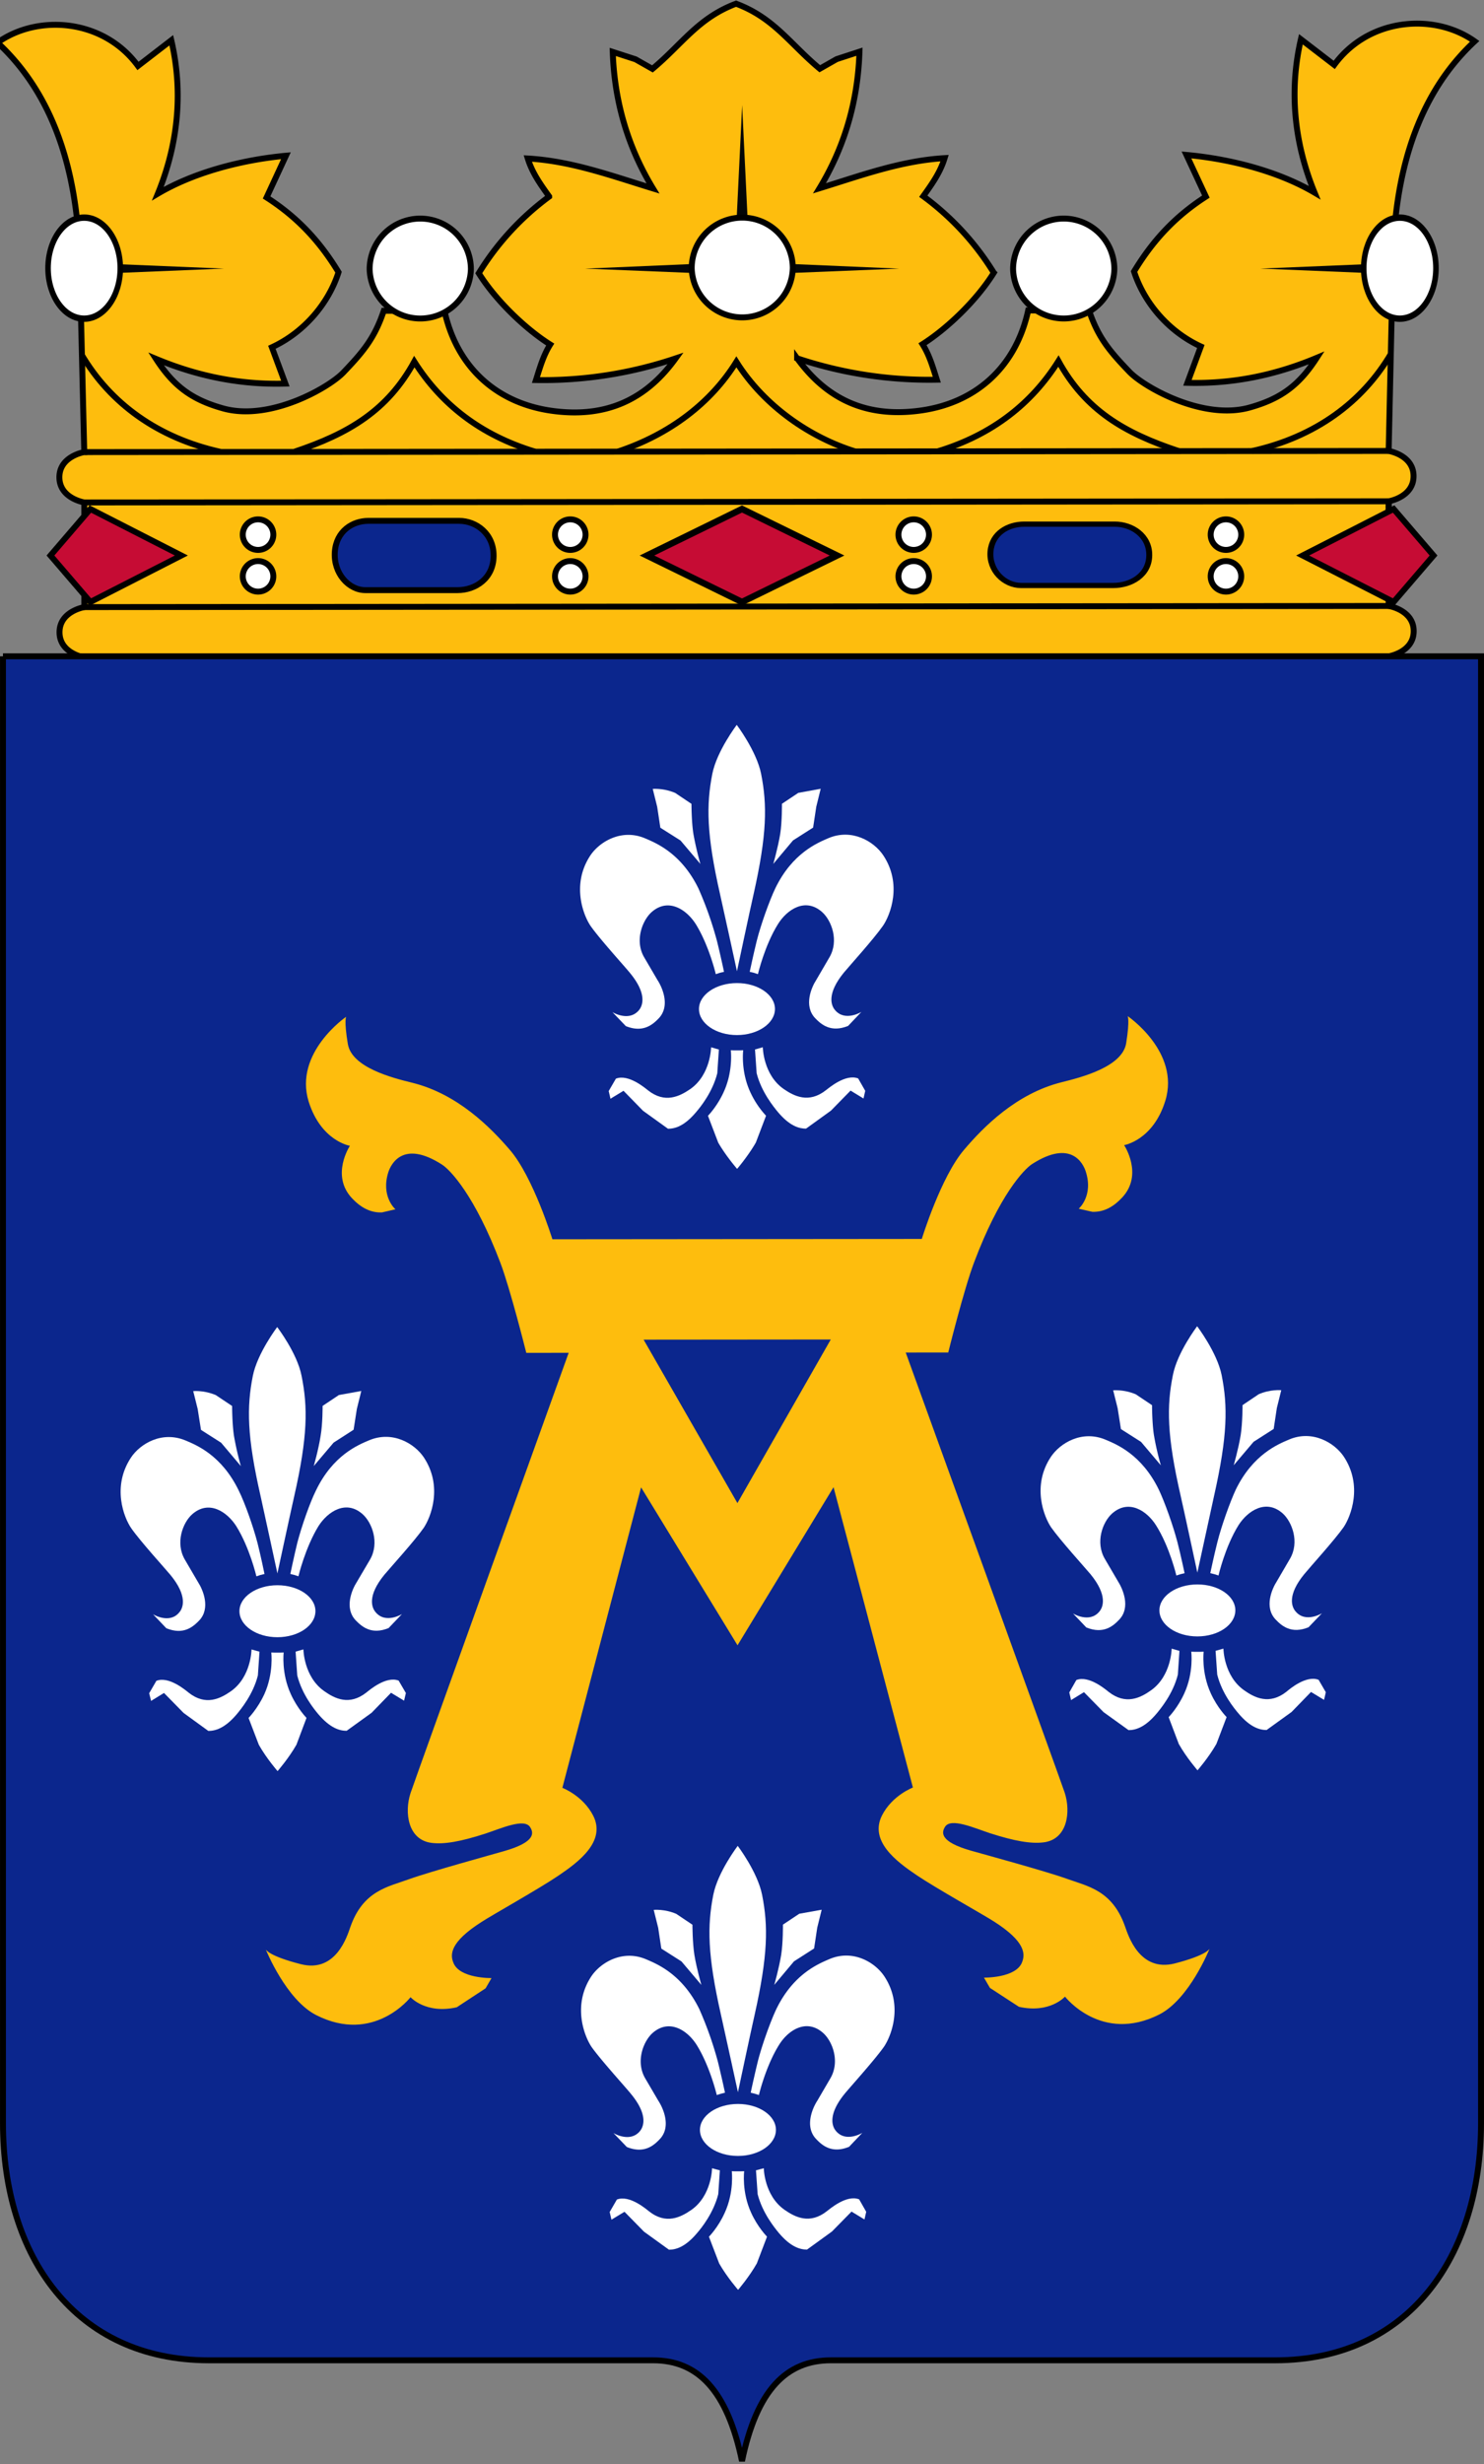 <svg xmlns="http://www.w3.org/2000/svg" xmlns:xlink="http://www.w3.org/1999/xlink" width="501" height="831.472"><rect width="100%" height="100%" fill="#808080" stroke="none"/><defs><clipPath id="i" clipPathUnits="userSpaceOnUse"><path d="M0 0h595.276v841.89H0V0z"/></clipPath><clipPath id="f" clipPathUnits="userSpaceOnUse"><path d="M0 0h595.276v841.89H0V0z"/></clipPath><clipPath id="d" clipPathUnits="userSpaceOnUse"><path d="M0 0h595.276v841.89H0V0z"/></clipPath><clipPath id="e" clipPathUnits="userSpaceOnUse"><path d="M0 0h595.276v841.89H0V0z"/></clipPath><clipPath id="c" clipPathUnits="userSpaceOnUse"><path d="M0 0h595.276v841.89H0V0z"/></clipPath><clipPath id="b" clipPathUnits="userSpaceOnUse"><path d="M177.728 684.889c-.617-.419-1.044-.759-1.696-1.318a21.748 21.748 0 0 1-1.669-1.591l-.617.44-1.1.504c-.032-1.621.092-2.561.495-4.138.344-1.333.629-2.07 1.279-3.294-1.118.526-1.766.763-2.943 1.123-1.28.388-2.021.547-3.341.732.331-.552.468-.916.591-1.557l.111-.858a10.913 10.913 0 0 1-2.248-1.656 10.37 10.37 0 0 1-1.546-1.846c.569-.891.934-1.375 1.643-2.167.708-.794 1.143-1.214 1.977-1.88l-.235-.737-.521-.699a23.346 23.346 0 0 1 3.718.121c1.307.133 2.055.253 3.34.552-1.611-1.97-3.638-2.697-6.128-2.197-1.462.293-2.23.858-3.347 1.837-1.111.99-1.646 1.732-2.236 3.11.643.61.988.864 1.041 2.134.057 1.492-1.204 2.827-2.718 2.789-1.371-.027-2.346-1.038-2.567-2.389-.189-1.112.149-1.995 1.033-2.711-.552-1.175-1.683-2.44-1.955-2.7-.807-.761-1.321-1.185-2.354-1.598-1.676-.68-2.911-.692-4.628-.127-1.214.406-1.852.86-2.762 1.751l-1.182 1.446s2.534-1.54 4.341-1.897c1.43-.287 2.294-.299 3.744-.101l-.15.705-.474.991c.851.455 1.313.806 1.963 1.524.766.832 1.118 1.411 1.502 2.477-.514.87-1.3 1.803-1.555 2.069a13.681 13.681 0 0 1-1.831 1.613l.362.945.033 1.056c-.195 0-2.033-.192-3.294-.533-1.451-.399-2.256-.731-3.57-1.468.321.775.481 1.231.71 2.043.175.67.291 1.057.377 1.749l.092 1.312-.027.817c-.065.713-.184 1.127-.487 1.771l-.866-.771-.579-.439-.611 1.077c-.571.711-1.032 1.072-1.903 1.364-.993.348-1.684.233-2.705-.026-.851-.208-1.332-.439-2.039-.959.65-.273.994-.5 1.514-.972l.896-1.072c.332-.539.448-.883.617-1.498.234-.845.189-1.355.241-2.229.046-.79-.052-1.245.038-2.035l.223-1.279.214-.472c-1.509-.052-1.93-1.043-1.93-2.323 0-1.925.837-2.942 2.288-2.909l.155-1.131.183-1.595c.104-.894.17-1.392.246-2.292l.131-1.469c-1.163.072-1.71-.435-1.697-1.25.021-.721.474-1.147 1.326-1.274l-2.067-2.874 1.507-3.066c-.674-.056-.986-.833-.986-1.492l.199-.628 69.441.019.169.014.22 1.427-.857.672 2.047 3.042-2.223 2.999a1.305 1.305 0 0 1 1.033 1.411c-.071.754-.807 1.313-1.546 1.173l.54 6.23c1.149.253 1.721 1.295 1.837 2.496.131 1.218-.324 2.16-1.35 2.826-.241 1.944-.117 3.143.519 4.998.656 1.879 1.332 2.954 2.718 4.274v.351c-1.314.894-2.549 1.085-4.128.666-1.319-.35-2.085-.891-2.865-2.021l-.819.572-.9.744c-.303-1.283-.374-2.058-.323-3.38.071-1.797.312-2.85 1.021-4.493-.956.574-1.541.84-2.594 1.198-1.501.513-3.99.754-3.99.754l.558-1.027.441-1.124a10.297 10.297 0 0 1-1.474-1.112c-1.02-.913-1.534-1.537-2.216-2.729.338-1.051.682-1.638 1.444-2.441.648-.685 1.122-1.021 1.982-1.403l-.189-.888-.501-.984c1.112-.034 1.749.013 2.847.185 1.52.234 2.38.487 3.796 1.092-.903-1.398-1.834-2.084-3.425-2.542-2.425-.686-5.474 1.073-6.201 1.837-1.014 1.071-1.606 1.77-2.074 3.162.839.571 1.216 1.318 1.178 2.336a2.685 2.685 0 0 1-2.718 2.567c-1.463-.027-2.6-1.19-2.653-2.642-.024-.984.3-1.677 1.074-2.268-.644-2.935-2.744-4.826-5.726-5.157-2.605-.299-4.608.584-6.142 2.707 1.314-.439 2.086-.631 3.445-.846 1.442-.224 2.275-.285 3.729-.259l-.343 1.059-.396.767c.676.425.955.597 1.623 1.228.313.3 1.386 1.384 2.048 2.43-.538.891-.902 1.365-1.605 2.13-.715.78-1.164 1.186-2.015 1.81l.65.913.448 1.043c-1.409-.078-2.656-.413-4.015-.796-1.267-.367-1.483-.42-2.425-.748.657 1.047.956 1.7 1.351 2.864.528 1.549.689 2.501.729 4.139l-1.177-.373-.875-.498c-.413.338-.982 1.124-1.719 1.723-.738.604-1.26.958-2.001 1.338h-.969z"/></clipPath><clipPath id="a" clipPathUnits="userSpaceOnUse"><path d="M0 0h595.276v841.89H0V0z"/></clipPath><clipPath id="n" clipPathUnits="userSpaceOnUse"><path d="M0 0h595.276v841.89H0V0z"/></clipPath></defs><g style="stroke-width:.38;stroke-miterlimit:4;stroke-dasharray:none"><g style="stroke-width:.38;stroke-miterlimit:4;stroke-dasharray:none"><g clip-path="url(#a)" style="stroke-width:.304;stroke-miterlimit:4;stroke-dasharray:none" transform="rotate(179.95 710.73 2252.58) scale(6.574)"><g style="stroke-width:.304;stroke-miterlimit:4;stroke-dasharray:none"><path style="fill:#febd0d;fill-opacity:1;fill-rule:nonzero;stroke:#000;stroke-width:.304;stroke-miterlimit:4;stroke-opacity:1;stroke-dasharray:none" d="M-68.102.203s-1.278.208-1.278 1.292c0 1.085 1.278 1.292 1.278 1.292V8.16s-1.278.208-1.278 1.292 1.278 1.292 1.278 1.292l-.207 8.887c-.005 3.406-.448 8.627-4.23 12.135 2.061 1.47 5.437 1.23 7.214-1.203l1.711 1.317c.579-2.492.413-5.16-.696-7.874 1.783 1.054 4.207 1.724 6.578 1.942l-.995-2.141c1.464-.943 2.65-2.12 3.692-3.841-.497-1.55-1.72-3.062-3.427-3.851l.691-1.865c-2.164-.06-4.358.321-6.643 1.277.902-1.397 1.827-2.089 3.424-2.541 2.424-.693 5.48 1.072 6.201 1.836 1.021 1.066 1.606 1.765 2.074 3.162l3.119-.013c.644-2.935 2.744-4.819 5.732-5.157 2.594-.299 4.602.592 6.136 2.713a21.353 21.353 0 0 0-7.174-1.105c.201.63.376 1.258.733 1.823-1.226.775-2.752 2.205-3.665 3.663a13.951 13.951 0 0 0 3.62 3.932c-.444.622-.87 1.212-1.098 1.955 2.243-.13 4.291-.888 6.427-1.543-1.216 2.004-1.973 4.327-2.059 7.01l1.169-.38.87-.494c1.523 1.267 2.344 2.613 4.296 3.344 1.952-.731 2.773-2.077 4.296-3.344l.87.494 1.169.38c-.086-2.683-.843-5.006-2.059-7.01 2.136.655 4.184 1.413 6.427 1.543-.228-.743-.654-1.333-1.098-1.955a13.951 13.951 0 0 0 3.62-3.932c-.913-1.458-2.439-2.888-3.665-3.663.357-.565.532-1.193.733-1.823a21.353 21.353 0 0 0-7.174 1.105c1.534-2.121 3.542-3.012 6.136-2.713 2.988.338 5.088 2.222 5.732 5.157l3.119.013c.468-1.397 1.053-2.096 2.074-3.162.721-.764 3.777-2.529 6.201-1.836 1.597.452 2.522 1.144 3.424 2.541-2.285-.956-4.479-1.337-6.643-1.277l.691 1.865c-1.707.789-2.93 2.301-3.427 3.851 1.042 1.72 2.228 2.898 3.692 3.841l-.995 2.141c2.371-.218 4.795-.888 6.578-1.942-1.11 2.714-1.275 5.382-.696 7.874l1.711-1.317c1.777 2.433 5.153 2.673 7.214 1.203-3.782-3.508-4.225-8.729-4.23-12.134l-.207-8.888S.162 10.536.162 9.452-1.116 8.16-1.116 8.16V2.787S.162 2.58.162 1.495C.162.411-1.116.203-1.116.203z" transform="translate(212.735 651.44)"/><path d="M-68.102 10.744h66.986m0-2.584V2.787h-66.986V8.16z" style="fill:none;stroke:#000;stroke-width:.304;stroke-miterlimit:4;stroke-opacity:1;stroke-dasharray:none" transform="translate(212.735 651.44)"/></g></g><g clip-path="url(#f)" style="stroke-width:.304;stroke-miterlimit:4;stroke-dasharray:none" transform="matrix(6.574 0 0 -6.574 -920.458 4505.159)"><g style="stroke-width:.304;stroke-miterlimit:4;stroke-dasharray:none"><path d="m-2.484-8.16-5.525-.237 5.587-.225-.062.462zm5.1 0-.063-.462 5.575.225-5.512.237zM.332-5.67h-.546L.06 0z" style="fill:#040606;fill-opacity:1;fill-rule:nonzero;stroke:none" transform="translate(178.067 679.908)"/><g transform="translate(178.012 679.908)" style="stroke-width:.304;stroke-miterlimit:4;stroke-dasharray:none"><path id="g" d="m-32.01-8.166-.06-.458 5.578.229z" style="fill:#040606;fill-opacity:1;fill-rule:nonzero;stroke:none"/><use height="1052.362" width="744.094" transform="matrix(-1 0 0 1 .23 0)" xlink:href="#g" style="stroke-width:.304;stroke-miterlimit:4;stroke-dasharray:none"/></g></g></g><g clip-path="url(#f)" style="fill:none;stroke-width:.304;stroke-miterlimit:4;stroke-dasharray:none" transform="rotate(179.95 710.73 2252.58) scale(6.574)"><g style="fill:none;stroke-width:.304;stroke-miterlimit:4;stroke-dasharray:none"><path style="fill:none;stroke:#000;stroke-width:.304;stroke-miterlimit:4;stroke-dasharray:none" d="M-59.49-4.526c-3.24.719-5.663 2.498-7.134 4.992m23.273-4.992c-2.809.852-4.823 2.454-6.193 4.624-1.38-2.514-3.37-3.692-6.174-4.624m49.2 0C-3.278-3.807-.854-2.028.617.466m-23.274-4.992c2.81.852 4.823 2.454 6.193 4.624 1.38-2.514 3.371-3.692 6.174-4.624m-16.63 0c-2.669.884-4.777 2.498-6.084 4.598-1.453-2.313-3.835-3.898-6.083-4.598" transform="translate(211.13 666.714)"/></g><g style="fill:none;stroke-width:.304;stroke-miterlimit:4;stroke-dasharray:none"><path d="m-32.01-8.166-.06-.458 5.578.229z" style="fill:none;stroke:none" transform="translate(178.067 679.908)"/></g></g><g style="stroke-width:.38;stroke-miterlimit:4;stroke-dasharray:none" transform="matrix(5.259 0 0 5.259 -388.094 -649.84)"><g clip-path="url(#e)" style="stroke-width:.304;stroke-miterlimit:4;stroke-dasharray:none" transform="matrix(1.25 0 0 -1.25 -101.23 980.223)"><g style="stroke-width:.304;stroke-miterlimit:4;stroke-dasharray:none"><path style="fill:#fff;fill-opacity:1;fill-rule:nonzero;stroke:#000;stroke-width:.304;stroke-miterlimit:4;stroke-dasharray:none" d="M1.872 2.599a2.6 2.6 0 0 0 2.6-2.6 2.601 2.601 0 0 0-5.2 0 2.6 2.6 0 0 0 2.6 2.6z" transform="translate(159.732 671.505)"/></g></g><g clip-path="url(#e)" style="stroke-width:.305;stroke-miterlimit:4;stroke-dasharray:none" transform="matrix(1.248 0 0 -1.248 -80.12 978.813)"><g style="stroke-width:.305;stroke-miterlimit:4;stroke-dasharray:none"><path d="M1.778 2.599a2.6 2.6 0 0 0 2.6-2.6 2.601 2.601 0 0 0-5.2 0 2.6 2.6 0 0 0 2.6 2.6z" style="fill:#fff;fill-opacity:1;fill-rule:nonzero;stroke:#000;stroke-width:.305;stroke-miterlimit:4;stroke-dasharray:none" transform="translate(159.732 671.505)"/></g></g><g clip-path="url(#e)" style="stroke-width:.327;stroke-miterlimit:4;stroke-dasharray:none" transform="matrix(1.085 0 0 -1.248 -96.646 978.813)" id="h"><g style="stroke-width:.327;stroke-miterlimit:4;stroke-dasharray:none"><path style="fill:#fff;fill-opacity:1;fill-rule:nonzero;stroke:#000;stroke-width:.327;stroke-miterlimit:4;stroke-dasharray:none" d="M2.337 2.599c1.178 0 2.136-1.164 2.136-2.6 0-1.43-.958-2.596-2.136-2.596C1.156-2.597.2-1.43.2 0c0 1.435.955 2.599 2.136 2.599z" transform="translate(159.732 671.505)"/></g></g><g clip-path="url(#e)" style="stroke-width:.304;stroke-miterlimit:4;stroke-dasharray:none" transform="rotate(180 172.043 490.111) scale(1.25)"><g style="stroke-width:.304;stroke-miterlimit:4;stroke-dasharray:none"><path d="M1.872 2.599a2.6 2.6 0 0 0 2.6-2.6 2.601 2.601 0 0 0-5.2 0 2.6 2.6 0 0 0 2.6 2.6z" style="fill:#fff;fill-opacity:1;fill-rule:nonzero;stroke:#000;stroke-width:.304;stroke-miterlimit:4;stroke-dasharray:none" transform="translate(159.732 671.505)"/></g></g><use height="1052.362" width="744.094" transform="matrix(-1 0 0 1 242.857 0)" xlink:href="#h" style="stroke-width:.38;stroke-miterlimit:4;stroke-dasharray:none"/></g><g transform="matrix(5.259 0 0 5.259 -388.094 -649.84)" style="stroke-width:.38;stroke-miterlimit:4;stroke-dasharray:none"><g style="stroke-width:.304;stroke-miterlimit:4;stroke-dasharray:none"><path style="fill:#c60c34;fill-opacity:1;fill-rule:nonzero;stroke:#000;stroke-width:.304;stroke-miterlimit:4;stroke-dasharray:none" d="m-.69 0 4.674-2.387-4.673-2.387-2.049 2.387z" transform="matrix(1.25 0 0 -1.25 80.458 156.227)" id="l"/></g><g style="stroke:#000;stroke-width:.304;stroke-miterlimit:4;stroke-dasharray:none" clip-path="url(#i)" transform="matrix(1.25 0 0 -1.25 -101.622 980.664)" id="k"><g style="stroke:#000;stroke-width:.304;stroke-miterlimit:4;stroke-dasharray:none"><path style="fill:#0b268d;fill-opacity:1;fill-rule:nonzero;stroke:#000;stroke-width:.304;stroke-miterlimit:4;stroke-dasharray:none" d="M-.717 1.186h4.658c.875 0 1.778-.658 1.77-1.8-.008-1.173-.955-1.757-1.847-1.757H-.873c-.851 0-1.646.856-1.57 1.966.08 1.072.911 1.591 1.726 1.591" transform="translate(159.973 657.755)"/></g></g><g transform="translate(1.3 .576)" id="m" style="stroke-width:.38;stroke-miterlimit:4;stroke-dasharray:none"><path id="j" style="fill:#fff;fill-opacity:1;fill-rule:nonzero;stroke:#000;stroke-width:.38;stroke-miterlimit:4;stroke-dasharray:none" d="M89.062 156.317a.98.98 0 1 1 0 1.96.98.98 0 0 1 0-1.96z"/><use xlink:href="#j" transform="matrix(1 0 0 -1 0 317.27)" width="744.094" height="1052.362" style="stroke-width:.38;stroke-miterlimit:4;stroke-dasharray:none"/></g><g style="stroke:#000;stroke-width:.272;stroke-miterlimit:4;stroke-dasharray:none"><path d="m-.237 0 4.881-1.901-4.88-1.901-4.882 1.901z" style="fill:#c60c34;fill-opacity:1;fill-rule:nonzero;stroke:#000;stroke-width:.272;stroke-miterlimit:4;stroke-dasharray:none" transform="matrix(-1.25 0 0 -1.57 121.133 156.227)"/></g><use height="1052.362" width="744.094" transform="matrix(1 0 0 .885 42.09 18.265)" xlink:href="#k" style="fill:#0b268d;fill-opacity:1;stroke-width:.38;stroke-miterlimit:4;stroke-dasharray:none"/><use height="1052.362" width="744.094" transform="matrix(-1 0 0 1 242.857 0)" xlink:href="#l" style="fill:#c60c34;fill-opacity:1;stroke-width:.38;stroke-miterlimit:4;stroke-dasharray:none"/><use height="1052.362" width="744.094" transform="translate(20.043)" xlink:href="#m" style="stroke-width:.38;stroke-miterlimit:4;stroke-dasharray:none"/><use xlink:href="#m" transform="translate(42.09)" width="744.094" height="1052.362" style="stroke-width:.38;stroke-miterlimit:4;stroke-dasharray:none"/><use height="1052.362" width="744.094" transform="translate(62.134)" xlink:href="#m" style="stroke-width:.38;stroke-miterlimit:4;stroke-dasharray:none"/></g></g><path d="M74.103 168.023h94.885v94.124c0 8.557-4.659 15.212-13.215 15.212H127.25c-2.852 0-4.754 1.902-5.704 6.465-.951-4.563-2.853-6.465-5.705-6.465H87.32c-8.557 0-13.216-6.655-13.216-15.212v-94.124z" style="fill:#0b268d;fill-opacity:1;fill-rule:evenodd;stroke:#000;stroke-width:.38;stroke-linecap:butt;stroke-linejoin:miter;stroke-miterlimit:4;stroke-opacity:1;stroke-dasharray:none" transform="matrix(5.259 0 0 5.259 -388.709 -662.162)"/><g style="stroke:none" clip-path="url(#n)" transform="rotate(179.95 711.03 2246.419) scale(6.574)"><g style="stroke:none"><path style="fill:#febd0d;fill-opacity:1;fill-rule:nonzero;stroke:none" d="M0 0c-1.793-.452-2.371 1.448-2.526 1.887-.652 1.886-1.932 2.077-3.017 2.471-1.078.387-4.303 1.271-4.867 1.433-1.691.477-1.528.964-1.365 1.228.292.494 1.514-.065 2.312-.325 1.261-.406 2.101-.552 2.75-.472 1.229.153 1.404 1.57 1.086 2.548-.26.78-8.144 22.602-8.144 22.602h2.177s.813 3.263 1.327 4.625c1.312 3.461 2.567 4.766 2.988 5.039 2.029 1.31 2.632-.006 2.756-.366.41-1.265-.358-1.924-.358-1.924l.697-.16c.617-.02 1.112.28 1.54.737 1.098 1.181.098 2.685.098 2.685s1.48.238 2.118 2.275c.766 2.509-1.931 4.348-1.931 4.348s.118-.175-.084-1.395c-.201-1.215-2.3-1.747-3.308-1.995-2.326-.578-4.017-2.294-5.011-3.454-1.196-1.39-2.178-4.586-2.178-4.586h-18.97s-.982 3.196-2.184 4.586c-.988 1.16-2.679 2.876-5.011 3.454-1 .248-3.107.78-3.309 1.995-.195 1.22-.077 1.395-.077 1.395s-2.705-1.839-1.931-4.348c.631-2.037 2.118-2.275 2.118-2.275s-1-1.504.098-2.685c.424-.457.917-.757 1.534-.737l.703.16s-.774.659-.359 1.924c.119.36.721 1.676 2.757.366.415-.273 1.67-1.578 2.976-5.039.519-1.362 1.332-4.625 1.332-4.625h2.184S-38.963 9.55-39.224 8.77c-.317-.978-.148-2.395 1.086-2.548.65-.08 1.49.066 2.75.472.793.26 2.021.819 2.315.325.161-.264.323-.751-1.365-1.228-.567-.162-3.797-1.046-4.875-1.433-1.08-.394-2.353-.585-3.009-2.471-.157-.439-.735-2.339-2.542-1.887-1.665.426-1.793.757-1.793.757s1.033-2.587 2.585-3.374c2.97-1.498 4.842.92 4.842.92s.781-.88 2.368-.519l1.487.971.305.526s-1.638-.029-1.955.784c-.176.438-.163 1.072 1.436 2.095.513.335 2.958 1.7 3.964 2.379 1.047.706 2.445 1.756 1.787 3.068-.526 1.037-1.591 1.436-1.591 1.436l4.062 15.42 4.938-8.111 4.946 8.111 4.056-15.42s-1.059-.399-1.585-1.436c-.658-1.312.74-2.362 1.787-3.068 1-.679 3.451-2.044 3.958-2.379C-7.662 1.137-7.641.503-7.825.065-8.143-.748-9.78-.719-9.78-.719l.305-.526 1.481-.971c1.593-.361 2.373.519 2.373.519s1.873-2.418 4.835-.92C.774-1.83 1.809.757 1.809.757S1.67.426 0 0m-22.429 23.65-4.802 8.394H-17.619l-4.81-8.394z" transform="translate(200.645 582.682)"/></g><g style="stroke:none"><path style="fill:#fff;fill-opacity:1;fill-rule:nonzero;stroke:none" d="M0 0s-.552.055-1.163-.206l-.832-.558s0-.92-.097-1.544a14.4 14.4 0 0 0-.353-1.543l1.015 1.202 1.033.66.169 1.072L0 0z" transform="translate(158.914 612.104)"/></g><g style="stroke:none"><path style="fill:#fff;fill-opacity:1;fill-rule:nonzero;stroke:none" d="M0 0s.552.055 1.157-.206l.831-.558s0-.92.098-1.544c.118-.711.359-1.543.359-1.543L1.424-2.649l-1.033.66L.228-.917 0 0z" transform="translate(150.282 612.104)"/></g><g style="stroke:none"><path style="fill:#fff;fill-opacity:1;fill-rule:nonzero;stroke:none" d="m0 0-.22-.055-.202-.065S-.76 1.353-1.449 2.457c-.474.744-1.417 1.369-2.275.605-.475-.432-.87-1.466-.371-2.323l.677-1.158c.24-.367.676-1.332.059-1.969-.306-.321-.801-.754-1.685-.393l-.689.718s.84-.52 1.353.094c.208.237.436.845-.454 1.924-.287.351-1.542 1.729-2.017 2.402-.363.539-1 2.128-.006 3.626.475.705 1.605 1.385 2.809.871.558-.237 1.852-.757 2.736-2.568.291-.626.733-1.846.947-2.697C-.196.927 0 0 0 0" transform="translate(153.935 602.715)"/></g><g style="stroke:none"><path style="fill:#fff;fill-opacity:1;fill-rule:nonzero;stroke:none" d="M0 0s.014-1.392 1.053-2.133c.56-.399 1.308-.77 2.184-.083.151.12 1.015.863 1.658.61l.363-.637-.09-.393-.664.406-1.006-1.027-1.282-.923c-.338 0-.831.118-1.454.864-.19.232-.833.998-1.08 1.983L-.401-.114 0 0z" transform="translate(155.923 598.842)"/></g><g style="stroke:none"><path style="fill:#fff;fill-opacity:1;fill-rule:nonzero;stroke:none" d="M0 0s-.012-1.392-1.051-2.133c-.56-.399-1.308-.77-2.184-.083-.143.12-1.008.863-1.652.61l-.369-.637.09-.393.67.406 1-1.027 1.282-.923c.336 0 .831.118 1.454.864.196.232.833.998 1.08 1.983L.403-.114 0 0z" transform="translate(153.264 598.842)"/></g><g style="stroke:none"><path style="fill:#fff;fill-opacity:1;fill-rule:nonzero;stroke:none" d="M0 0c-.493 1.073-.357 2.135-.357 2.135l-.169-.006h-.305l-.163.006S-.864 1.073-1.357 0c-.338-.748-.813-1.224-.813-1.224l.526-1.378c.403-.706.97-1.352.97-1.352s.564.646.961 1.352l.52 1.378S.338-.748 0 0" transform="translate(155.273 596.55)"/></g><g style="stroke:none"><path style="fill:#fff;fill-opacity:1;fill-rule:nonzero;stroke:none" d="M0 0c-.226 1.163-1.247 2.503-1.247 2.503S-2.267 1.163-2.502 0c-.32-1.605-.305-3.11.389-6.184.169-.764.866-3.958.866-3.958s.683 3.194.858 3.958C.312-3.11.326-1.605 0 0" transform="translate(155.846 612.886)"/></g><g style="stroke:none"><path style="fill:#fff;fill-opacity:1;fill-rule:nonzero;stroke:none" d="m0 0 .22-.055.202-.065s.344 1.473 1.041 2.577c.466.744 1.403 1.369 2.261.605.481-.432.87-1.466.371-2.323L3.418-.419c-.234-.367-.67-1.332-.053-1.969.306-.321.801-.754 1.685-.393l.682.718s-.839-.52-1.352.094c-.202.237-.43.845.454 1.924.294.351 1.542 1.729 2.017 2.402.363.539 1.006 2.128.006 3.626-.475.705-1.599 1.385-2.809.871-.558-.237-1.852-.757-2.73-2.568C1.021 3.66.585 2.44.365 1.589.194.927 0 0 0 0" transform="translate(155.255 602.715)"/></g><g style="stroke:none"><path style="fill:#fff;fill-opacity:1;fill-rule:nonzero;stroke:none" d="M0 0c1.078 0 1.95.598 1.95 1.339 0 .732-.872 1.329-1.95 1.329-1.08 0-1.949-.597-1.949-1.329C-1.949.598-1.08 0 0 0" transform="translate(154.599 599.469)"/></g><g style="stroke:none"><path style="fill:#fff;fill-opacity:1;fill-rule:nonzero;stroke:none" d="M0 0s-.552.055-1.163-.206l-.833-.558s0-.92-.096-1.544a15.096 15.096 0 0 0-.352-1.543l1.014 1.202 1.033.66.169 1.072L0 0z" transform="translate(206.157 612.104)"/></g><g style="stroke:none"><path style="fill:#fff;fill-opacity:1;fill-rule:nonzero;stroke:none" d="m0 0 1.151-.206.837-.558s-.006-.92.104-1.544c.112-.711.353-1.543.353-1.543L1.424-2.649l-1.027.66L.228-.917 0 0z" transform="translate(197.526 612.104)"/></g><g style="stroke:none"><path style="fill:#fff;fill-opacity:1;fill-rule:nonzero;stroke:none" d="m0 0-.22-.055-.195-.065s-.351 1.473-1.033 2.577c-.475.744-1.418 1.369-2.27.605-.481-.432-.87-1.466-.377-2.323l.683-1.158c.24-.367.664-1.332.053-1.969-.312-.321-.807-.754-1.685-.393l-.688.718s.839-.52 1.352.094c.208.237.436.845-.448 1.924-.293.351-1.548 1.729-2.021 2.402-.365.539-1.002 2.128-.008 3.626.475.705 1.599 1.385 2.815.871.559-.237 1.846-.757 2.722-2.568.314-.626.742-1.846.963-2.697C-.195.927 0 0 0 0" transform="translate(201.178 602.715)"/></g><g style="stroke:none"><path style="fill:#fff;fill-opacity:1;fill-rule:nonzero;stroke:none" d="M0 0s.012-1.392 1.045-2.133c.566-.399 1.314-.77 2.184-.083.151.12 1.014.863 1.658.61l.371-.637-.098-.393-.664.406L3.49-3.257 2.222-4.18c-.344 0-.839.118-1.468.864-.19.232-.833.998-1.08 1.983L-.409-.114 0 0z" transform="translate(203.175 598.842)"/></g><g style="stroke:none"><path style="fill:#fff;fill-opacity:1;fill-rule:nonzero;stroke:none" d="M0 0s-.014-1.392-1.053-2.133c-.56-.399-1.3-.77-2.178-.083-.151.12-1.014.863-1.658.61l-.371-.637.092-.393.67.406 1-1.027 1.282-.923c.338 0 .831.118 1.462.864.194.232.825.998 1.072 1.983L.401-.114 0 0z" transform="translate(200.51 598.842)"/></g><g style="stroke:none"><path style="fill:#fff;fill-opacity:1;fill-rule:nonzero;stroke:none" d="M0 0c-.487 1.073-.357 2.135-.357 2.135l-.168-.006h-.306l-.163.006S-.864 1.073-1.357 0c-.338-.748-.806-1.224-.806-1.224l.519-1.378c.403-.706.97-1.352.97-1.352s.564.646.961 1.352l.526 1.378S.344-.748 0 0" transform="translate(202.517 596.55)"/></g><g style="stroke:none"><path style="fill:#fff;fill-opacity:1;fill-rule:nonzero;stroke:none" d="M0 0c-.234 1.163-1.253 2.503-1.253 2.503S-2.28 1.163-2.502 0c-.324-1.605-.318-3.11.383-6.184.175-.764.866-3.958.866-3.958s.689 3.194.858 3.958C.306-3.11.32-1.605 0 0" transform="translate(203.095 612.886)"/></g><g style="stroke:none"><path style="fill:#fff;fill-opacity:1;fill-rule:nonzero;stroke:none" d="m0 0 .222-.055.194-.065S.76 1.353 1.448 2.457c.475.744 1.412 1.369 2.27.605.481-.432.87-1.466.37-2.323L3.412-.419c-.24-.367-.664-1.332-.053-1.969.314-.321.801-.754 1.685-.393l.682.718s-.839-.52-1.346.094c-.208.237-.434.845.45 1.924.291.351 1.546 1.729 2.013 2.402.371.539 1.002 2.128.008 3.626-.469.705-1.593 1.385-2.809.871-.559-.237-1.846-.757-2.722-2.568C1.008 3.66.578 2.44.357 1.589.189.927 0 0 0 0" transform="translate(202.505 602.715)"/></g><g style="stroke:none"><path style="fill:#fff;fill-opacity:1;fill-rule:nonzero;stroke:none" d="M0 0c1.078 0 1.95.598 1.95 1.339 0 .732-.872 1.329-1.95 1.329-1.08 0-1.952-.597-1.952-1.329C-1.952.598-1.08 0 0 0" transform="translate(201.843 599.469)"/></g><g style="stroke:none"><path style="fill:#fff;fill-opacity:1;fill-rule:nonzero;stroke:none" d="M0 0s-.552.051-1.157-.209l-.831-.559s0-.916-.098-1.543a16.087 16.087 0 0 0-.358-1.543l1.02 1.205 1.035.657.161 1.071L0 0z" transform="translate(182.532 642.995)"/></g><g style="stroke:none"><path style="fill:#fff;fill-opacity:1;fill-rule:nonzero;stroke:none" d="m0 0 1.151-.209.839-.559s-.008-.916.09-1.543c.118-.712.358-1.543.358-1.543L1.424-2.649l-1.033.657L.228-.921 0 0z" transform="translate(173.907 642.995)"/></g><g style="stroke:none"><path style="fill:#fff;fill-opacity:1;fill-rule:nonzero;stroke:none" d="m0 0-.22-.052-.202-.068s-.344 1.472-1.033 2.571c-.468.75-1.411 1.378-2.269.61-.481-.432-.87-1.469-.371-2.32l.677-1.159c.24-.365.67-1.33.053-1.971-.306-.317-.801-.75-1.685-.393l-.683.718s.84-.516 1.353.095c.208.241.428.845-.454 1.923-.293.352-1.542 1.73-2.015 2.408-.365.534-1.008 2.126-.008 3.621.475.705 1.599 1.384 2.809.874.558-.24 1.852-.761 2.73-2.571.297-.623.739-1.842.955-2.694C-.196.92 0 0 0 0" transform="translate(177.56 633.603)"/></g><g style="stroke:none"><path style="fill:#fff;fill-opacity:1;fill-rule:nonzero;stroke:none" d="M0 0s.014-1.39 1.053-2.132c.567-.39 1.314-.763 2.184-.077.145.113 1.008.857 1.652.604l.371-.637-.092-.393-.67.406-1-1.026-1.282-.924c-.338 0-.831.117-1.454.864C.56-3.08-.071-2.31-.318-1.333L-.401-.114 0 0z" transform="translate(179.548 629.73)"/></g><g style="stroke:none"><path style="fill:#fff;fill-opacity:1;fill-rule:nonzero;stroke:none" d="M0 0s-.014-1.39-1.053-2.132c-.56-.39-1.306-.763-2.184-.077-.151.113-1.014.857-1.658.604l-.363-.637.09-.393.664.406 1.006-1.026 1.282-.924c.338 0 .831.117 1.454.864.19.235.833 1.005 1.08 1.982L.401-.114 0 0z" transform="translate(176.891 629.73)"/></g><g style="stroke:none"><path style="fill:#fff;fill-opacity:1;fill-rule:nonzero;stroke:none" d="M0 0c-.495 1.072-.365 2.138-.365 2.138l-.156-.006h-.312l-.169.006S-.866 1.072-1.359 0a4.624 4.624 0 0 0-.813-1.225l.526-1.378c.403-.699.962-1.348.962-1.348s.566.649.969 1.348l.526 1.378S.336-.745 0 0" transform="translate(178.9 627.439)"/></g><g style="stroke:none"><path style="fill:#fff;fill-opacity:1;fill-rule:nonzero;stroke:none" d="M0 0c-.234 1.163-1.255 2.503-1.255 2.503S-2.267 1.163-2.502 0c-.318-1.605-.305-3.11.389-6.184.178-.77.858-3.958.858-3.958s.691 3.188.866 3.958C.306-3.11.318-1.605 0 0" transform="translate(179.47 643.775)"/></g><g style="stroke:none"><path style="fill:#fff;fill-opacity:1;fill-rule:nonzero;stroke:none" d="m0 0 .22-.052.202-.068s.344 1.472 1.026 2.571c.475.75 1.418 1.378 2.276.61.475-.432.872-1.469.371-2.32L3.418-.418c-.24-.365-.676-1.33-.059-1.971.306-.317.801-.75 1.685-.393l.688.718s-.839-.516-1.358.095c-.202.241-.43.845.462 1.923.285.352 1.54 1.73 2.015 2.408.363.534 1 2.126.006 3.621-.475.705-1.605 1.384-2.807.874-.56-.24-1.854-.761-2.738-2.571a18.269 18.269 0 0 1-.949-2.694C.195.92 0 0 0 0" transform="translate(178.88 633.603)"/></g><g style="stroke:none"><path style="fill:#fff;fill-opacity:1;fill-rule:nonzero;stroke:none" d="M0 0c1.08 0 1.952.601 1.952 1.338 0 .732-.872 1.33-1.952 1.33-1.078 0-1.95-.598-1.95-1.33C-1.95.601-1.078 0 0 0" transform="translate(178.216 630.357)"/></g><g style="stroke:none"><path style="fill:#fff;fill-opacity:1;fill-rule:nonzero;stroke:none" d="M0 0s-.552.055-1.157-.205l-.831-.559s0-.919-.098-1.543c-.118-.721-.358-1.547-.358-1.547l1.02 1.206 1.035.66.161 1.071L0 0z" transform="translate(182.532 585.456)"/></g><g style="stroke:none"><path style="fill:#fff;fill-opacity:1;fill-rule:nonzero;stroke:none" d="m0 0 1.151-.205.839-.559s-.008-.919.09-1.543c.118-.721.358-1.547.358-1.547L1.424-2.648l-1.033.66L.228-.917 0 0z" transform="translate(173.907 585.456)"/></g><g style="stroke:none"><path style="fill:#fff;fill-opacity:1;fill-rule:nonzero;stroke:none" d="m0 0-.22-.055-.202-.065s-.344 1.469-1.033 2.568c-.468.76-1.411 1.377-2.269.613-.481-.432-.87-1.465-.371-2.323l.677-1.157c.24-.367.67-1.332.053-1.969-.306-.322-.801-.754-1.685-.394l-.683.718s.84-.519 1.353.091c.208.241.428.848-.454 1.924-.293.355-1.542 1.733-2.015 2.405-.365.54-1.008 2.129-.008 3.627.475.705 1.599 1.384 2.809.871.558-.24 1.852-.758 2.73-2.568.297-.626.739-1.845.955-2.697A60.53 60.53 0 0 0 0 0" transform="translate(177.56 576.068)"/></g><g style="stroke:none"><path style="fill:#fff;fill-opacity:1;fill-rule:nonzero;stroke:none" d="M0 0s.014-1.39 1.053-2.129c.567-.393 1.314-.767 2.184-.08.145.113 1.008.863 1.652.607l.371-.64-.092-.393-.67.405-1-1.022-1.282-.927c-.338 0-.831.12-1.454.865-.202.233-.833 1.007-1.08 1.985L-.401-.107 0 0z" transform="translate(179.548 572.191)"/></g><g style="stroke:none"><path style="fill:#fff;fill-opacity:1;fill-rule:nonzero;stroke:none" d="M0 0s-.014-1.39-1.053-2.129c-.56-.393-1.306-.767-2.184-.08-.151.113-1.014.863-1.658.607l-.363-.64.09-.393.664.405 1.006-1.022 1.282-.927c.338 0 .831.12 1.454.865.19.233.833 1.007 1.08 1.985L.401-.107 0 0z" transform="translate(176.891 572.191)"/></g><g style="stroke:none"><path style="fill:#fff;fill-opacity:1;fill-rule:nonzero;stroke:none" d="M0 0c-.495 1.068-.365 2.135-.365 2.135l-.156-.006h-.312l-.169.006S-.866 1.068-1.359 0c-.338-.748-.813-1.225-.813-1.225l.526-1.377c.403-.706.962-1.353.962-1.353s.566.647.969 1.353l.526 1.377S.336-.748 0 0" transform="translate(178.9 569.903)"/></g><g style="stroke:none"><path style="fill:#fff;fill-opacity:1;fill-rule:nonzero;stroke:none" d="M0 0c-.234 1.166-1.255 2.502-1.255 2.502S-2.267 1.166-2.502 0c-.318-1.602-.305-3.107.389-6.181.178-.774.858-3.961.858-3.961s.691 3.187.866 3.961C.306-3.107.318-1.602 0 0" transform="translate(179.47 586.236)"/></g><g style="stroke:none"><path style="fill:#fff;fill-opacity:1;fill-rule:nonzero;stroke:none" d="m0 0 .22-.055.202-.065s.344 1.469 1.026 2.568c.475.76 1.418 1.377 2.276.613.475-.432.872-1.465.371-2.323L3.418-.419c-.24-.367-.676-1.332-.059-1.969.306-.322.801-.754 1.685-.394l.688.718s-.839-.519-1.358.091c-.202.241-.43.848.462 1.924.285.355 1.54 1.733 2.015 2.405.363.54 1 2.129.006 3.627-.475.705-1.605 1.384-2.807.871-.56-.24-1.854-.758-2.738-2.568a18.438 18.438 0 0 1-.949-2.697A56.348 56.348 0 0 1 0 0" transform="translate(178.88 576.068)"/></g><g style="stroke:none"><path style="fill:#fff;fill-opacity:1;fill-rule:nonzero;stroke:none" d="M0 0c1.08 0 1.952.598 1.952 1.338 0 .732-.872 1.33-1.952 1.33-1.078 0-1.95-.598-1.95-1.33C-1.95.598-1.078 0 0 0" transform="translate(178.216 572.822)"/></g></g></g></svg>